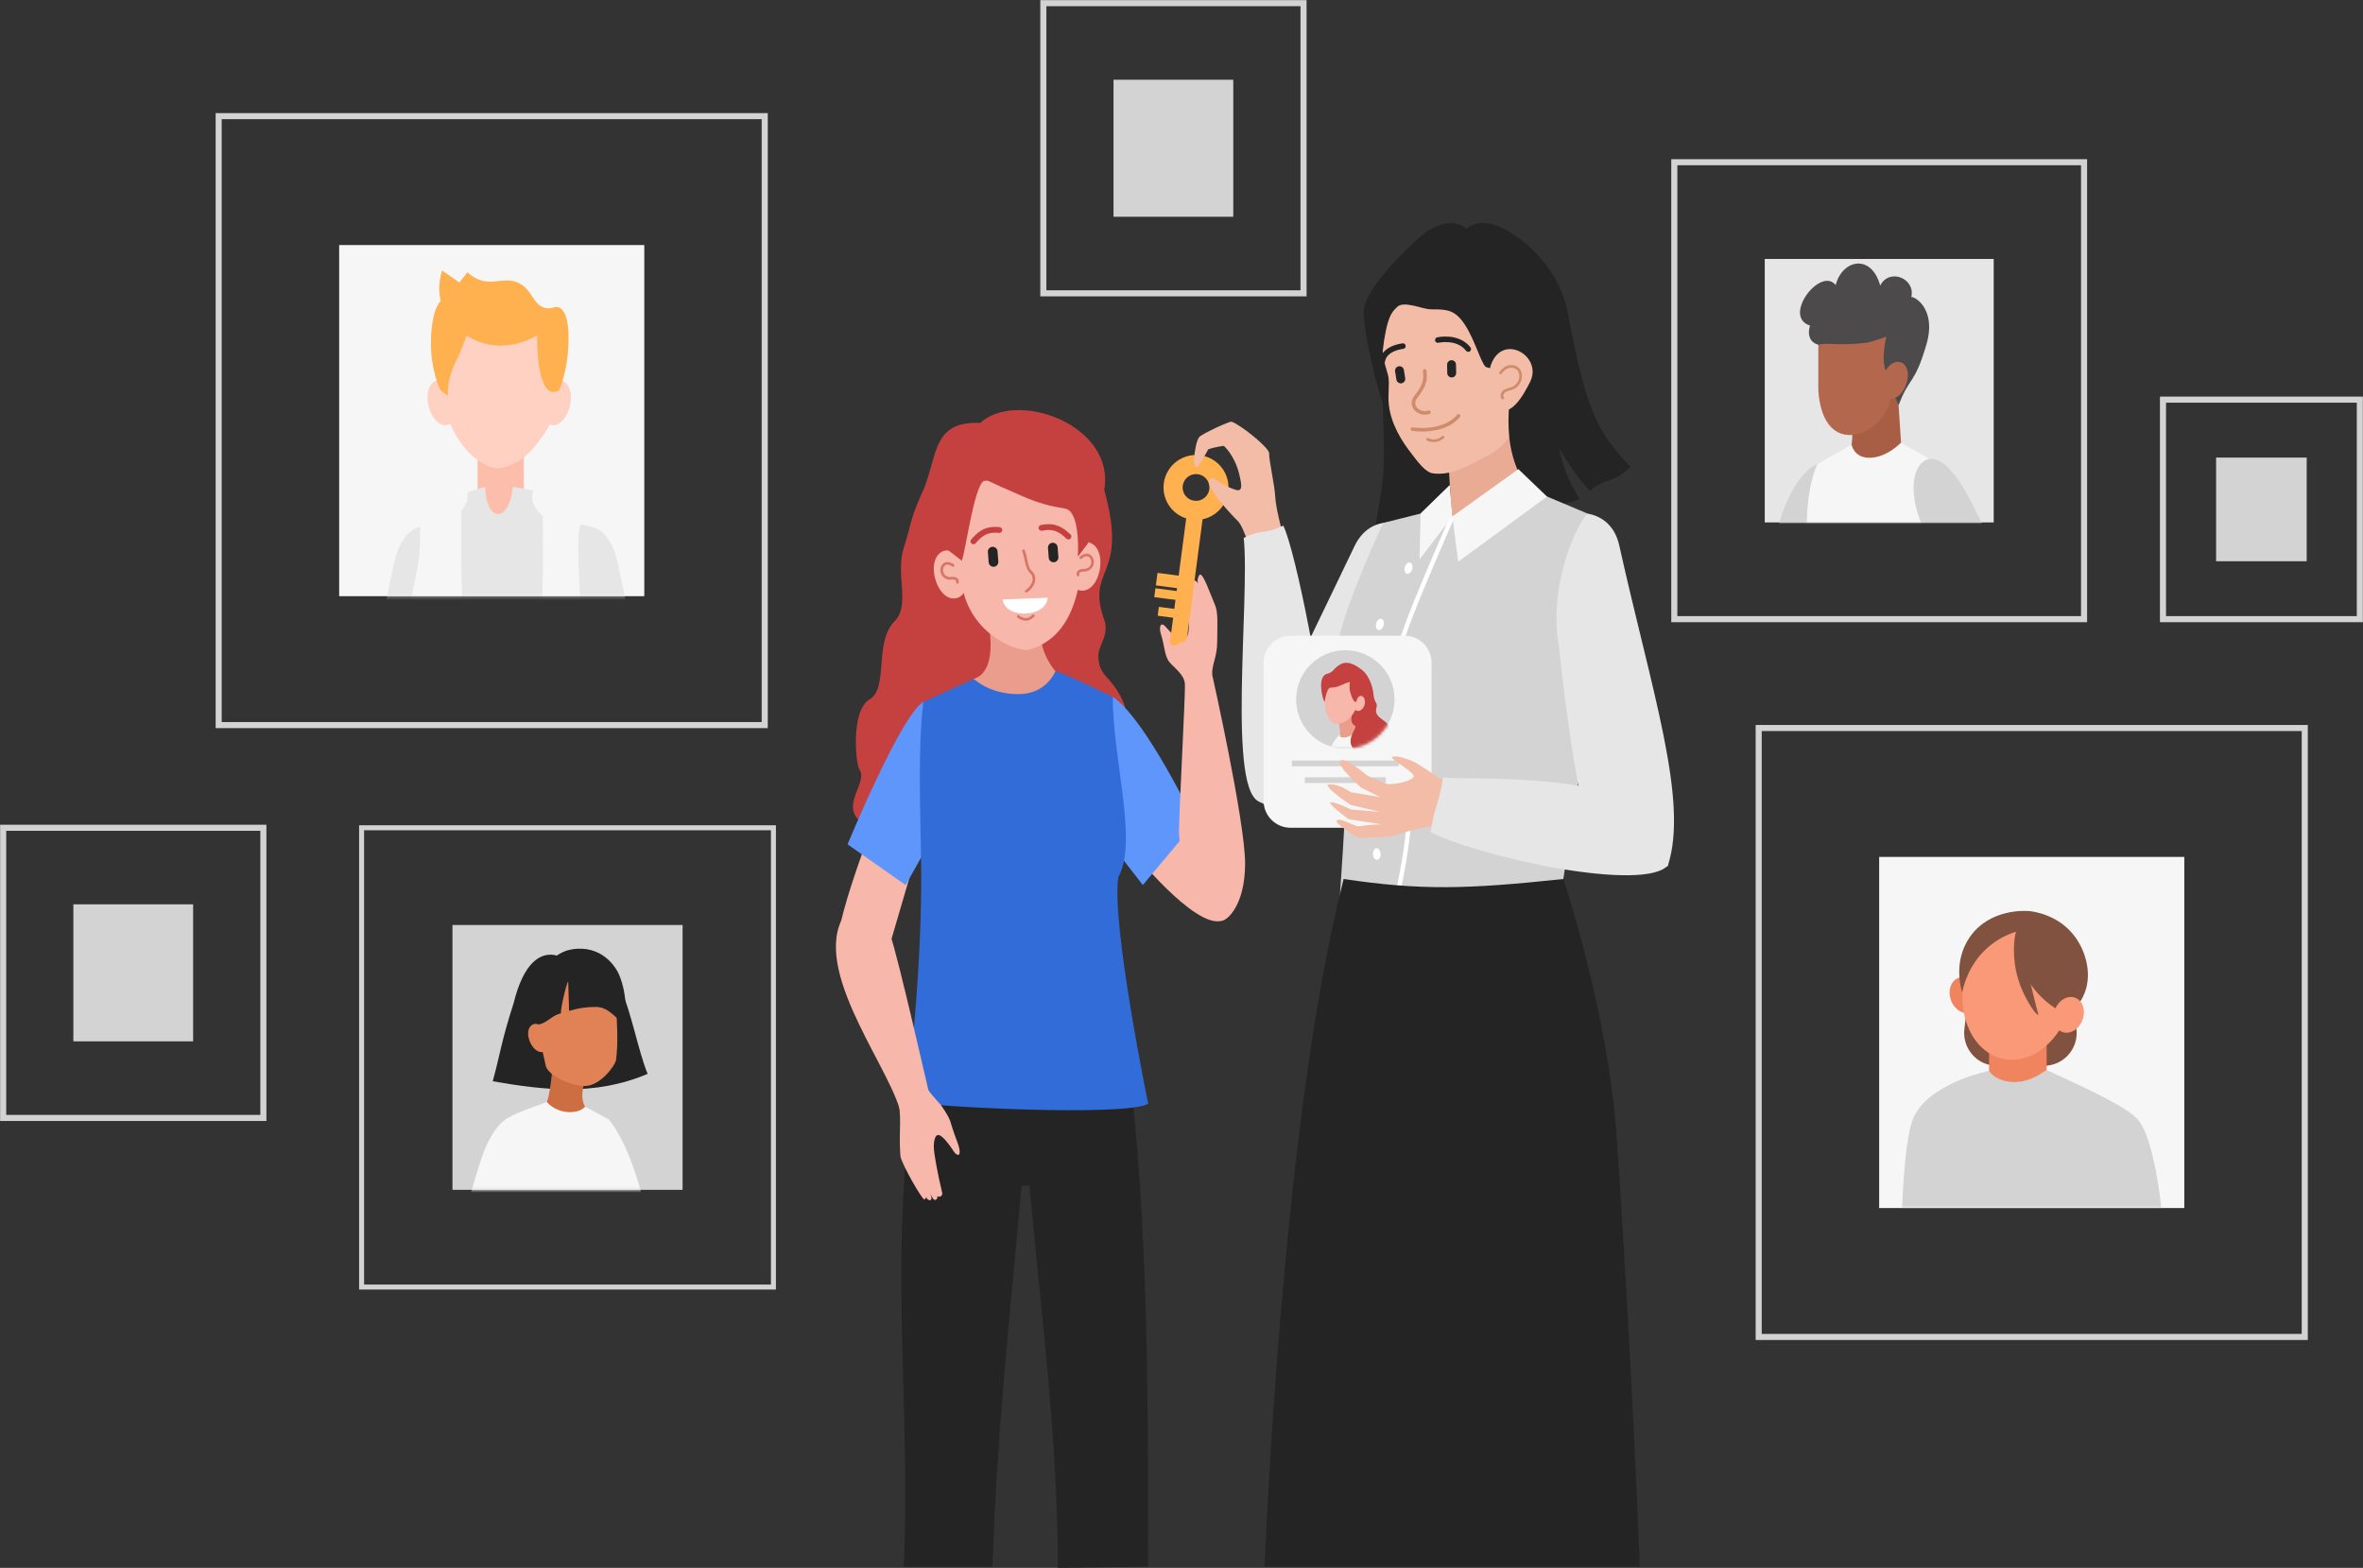 <svg width="746" height="495" viewBox="0 0 746 495" fill="none" xmlns="http://www.w3.org/2000/svg">
<rect x="0" y="0" width="746" height="495" fill="#333333" stroke="none"/>
<path d="M241.426 36.669H69.034V228.927H241.426V36.669Z" stroke="#D3D3D3" stroke-width="1.917" stroke-miterlimit="10"/>
<path d="M203.404 77.37H107.076V188.229H203.404V77.37Z" fill="#F6F6F6"/>
<mask id="mask0_164_17690" style="mask-type:luminance" maskUnits="userSpaceOnUse" x="107" y="77" width="97" height="112">
<path d="M203.405 77.37H107.077V188.229H203.405V77.37Z" fill="white"/>
</mask>
<g mask="url(#mask0_164_17690)">
<path d="M150.771 166.311H165.382V142.029H150.771V166.311Z" fill="#FCBEAB"/>
<path d="M141.206 134.188C143.54 133.626 144.677 130.038 143.745 126.174C142.813 122.311 140.166 119.635 137.833 120.197C135.499 120.759 134.362 124.347 135.293 128.211C136.225 132.074 138.872 134.75 141.206 134.188Z" fill="#FFD1C2"/>
<path d="M179.911 128.221C180.843 124.358 179.706 120.77 177.372 120.208C175.038 119.646 172.391 122.321 171.46 126.185C170.528 130.048 171.665 133.636 173.999 134.198C176.333 134.76 178.98 132.085 179.911 128.221Z" fill="#FFD1C2"/>
<path d="M175.855 124.093C175.283 132.68 172.582 136.159 169.023 140.726C163.406 147.941 156.905 147.829 156.905 147.829C156.905 147.829 151.472 147.589 146.167 140.726C142.409 135.876 141.048 132.053 140.005 124.093C137.992 108.715 138.306 95.675 156.445 94.746C171.703 93.964 177.336 101.917 175.855 124.093Z" fill="#FFD1C2"/>
<path d="M168.499 154.885L161.923 153.73C160.761 165.151 153.536 165.173 153.121 153.73L147.569 155.455C148.496 163.25 137.835 164.541 137.835 164.541C123.011 205.214 128.942 214.067 130.969 220.496C137.679 241.815 129.078 256.311 127.873 260.086C120.444 283.343 119.141 287.65 120.231 308.712C134.48 315.297 170.263 316.576 197.017 306.317C199.223 290.802 191.385 267.845 185.552 255.315C183.082 250.749 180.8 234.09 185.171 220.496C192.214 204.687 190.923 198.588 175.938 164.117C172.338 165.453 166.112 159.048 168.499 154.885Z" fill="#E6E6E6"/>
<path d="M171.37 162.881C171.291 170.187 171.698 179.527 170.965 193.063C169.512 219.912 167.5 230.15 166.795 248.285C166.167 264.984 166.865 281.706 168.88 298.295L199.455 292.737C195.402 270.279 191.349 247.82 187.296 225.361C190.042 218.501 190.651 212.939 190.771 209.387C191.087 199.475 187.874 194.143 185.212 178.825C184.21 173.059 183.718 168.374 183.474 165.626C179.563 164.877 175.192 164.378 171.37 162.881Z" fill="#F6F6F6"/>
<path d="M135.52 166.234C134.436 165.779 132.579 166.256 131.506 166.697C126.028 168.946 124.556 176.937 124.091 179.2C121.12 193.531 114.985 221.878 114.985 221.878C110.755 217.55 102.145 207.066 99.296 205.487L87.074 215.183C88.293 219.974 89.782 225.05 91.603 230.317C95.308 241.034 125.198 262.036 128.532 253.641C132.584 240.442 138.894 167.657 135.52 166.234Z" fill="#E6E6E6"/>
<path d="M183.475 165.616C183.475 165.616 186.83 166.256 187.909 166.696C193.384 168.946 194.859 176.936 195.321 179.2C198.293 193.532 204.427 221.878 204.427 221.878C208.657 217.55 217.27 207.065 220.116 205.487L232.338 215.183C231.116 219.974 229.628 225.05 227.806 230.317C224.099 241.033 194.209 262.048 190.88 253.64C186.823 240.442 180.097 167.039 183.475 165.616Z" fill="#E6E6E6"/>
<path d="M145.638 161.102C145.717 168.41 145.362 179.52 146.095 193.053C147.547 219.903 149.561 230.14 150.265 248.276C150.892 264.975 150.196 281.697 148.18 298.286L117.604 292.729C121.659 270.27 125.715 247.811 129.771 225.352C127.023 218.492 126.416 212.93 126.296 209.378C125.978 199.465 129.191 194.134 131.856 178.815C132.857 173.05 132.462 169.047 132.707 166.3C136.524 164.798 141.816 162.609 145.638 161.102Z" fill="#F6F6F6"/>
<path d="M169.577 105.872C168.511 106.53 160.526 111.264 151.393 107.956C149.426 107.237 141.976 104.19 139.464 96.264C137.923 91.394 139.021 87.133 139.582 85.382L145.024 89.202L147.574 85.959C148.175 86.529 148.834 87.034 149.541 87.466C154.99 90.79 158.906 87.04 163.68 89.317C168.319 91.533 168.26 96.832 172.714 97.306C174.658 97.512 175.135 96.554 176.422 97.067C180.574 98.743 179.398 110.289 179.201 112.231C178.812 116.001 177.916 119.701 176.536 123.231C175.561 123.765 174.804 123.825 174.219 123.693C169.364 122.615 169.554 106.844 169.577 105.872Z" fill="#FFB04F"/>
<path d="M147.316 105.982C147.316 105.982 147.017 106.94 145.317 111.091C144.119 114.028 141.05 118.567 141.431 124.984L138.999 123.132C137.757 120.247 136.9 117.211 136.451 114.102C135.28 105.938 136.691 95.15 140.285 94.422C142.677 93.933 147.316 105.982 147.316 105.982Z" fill="#FFB04F"/>
</g>
<path d="M244.173 261.343H114.156V406.343H244.173V261.343Z" stroke="#D3D3D3" stroke-width="1.577" stroke-miterlimit="10"/>
<path d="M215.494 292.037H142.845V375.647H215.494V292.037Z" fill="#D3D3D3"/>
<mask id="mask1_164_17690" style="mask-type:luminance" maskUnits="userSpaceOnUse" x="142" y="292" width="74" height="84">
<path d="M215.496 292.037H142.847V375.647H215.496V292.037Z" fill="white"/>
</mask>
<g mask="url(#mask1_164_17690)">
<path d="M175.951 301.718C170.679 300.228 165.285 303.874 162.126 316.809C158.212 328.92 157.973 332.618 155.555 341.368C171.266 344.109 187.686 346.19 204.456 339.035C198.549 324.749 196.253 291.268 175.951 301.718Z" fill="#242424"/>
<path d="M204.458 384.962L185.527 389.071L179.278 368.122C178.162 366.189 177.859 363.892 178.437 361.736C179.015 359.579 180.426 357.741 182.359 356.624C186.388 354.301 191.226 353.585 192.117 353.369C200.231 362.938 204.458 384.962 204.458 384.962Z" fill="#F6F6F6"/>
<path d="M187.257 355.497L169.045 354.405C169.045 354.405 171.795 350.152 172.654 347.904C174.105 344.109 174.585 334.106 174.585 334.106L186.689 336.981C186.689 336.981 181.896 344.797 184.719 349.365C185.888 351.283 187.257 355.497 187.257 355.497Z" fill="#CC6E42"/>
<path d="M206.832 487.103C206.832 487.103 173.17 486.095 159.23 491.675C159.23 491.675 149.367 458.89 154.936 432.238C156.451 424.98 161.758 408.571 161.758 408.571C161.758 408.571 151.291 363.648 161.099 352.635C161.943 351.676 171.382 348.424 172.641 347.904C172.641 347.904 174.86 350.795 179.26 351.092C183.334 351.368 184.706 349.37 184.706 349.37L192.111 353.37C195.119 372.566 194.987 375.722 195.143 379.399C195.545 388.923 192.31 410.842 192.31 410.842C192.31 410.842 194.247 419.72 200.386 445.146C206.847 471.893 206.832 487.103 206.832 487.103Z" fill="#F6F6F6"/>
<path d="M158.938 393.612L145.998 386.812C145.998 386.812 150.855 366.982 154.043 360.652C157.711 353.37 161.092 352.634 161.092 352.634C161.092 352.634 172.259 363.679 165.797 376.351L158.938 393.612Z" fill="#F6F6F6"/>
<path d="M193.744 309.315C195.086 323.246 195.12 329.829 194.492 334.607C194.252 336.392 189.489 342.874 184.652 342.874C180.394 342.874 172.717 339.577 172.218 336.193C171.816 333.462 168.686 324.676 170.67 312.18C172.704 299.362 193.102 302.625 193.744 309.315Z" fill="#E18256"/>
<path d="M195.501 307.844C198.32 314.759 197.497 321.736 197.21 323.246C195.128 322.455 192.444 317.976 188.344 317.911C185.402 317.864 182.472 318.283 179.662 319.152C179.566 316.036 179.471 312.922 179.377 309.81C178.694 310.797 176.906 318.797 177.086 319.919C174.255 320.555 172.928 322.812 170.098 323.449C169.767 322.252 166.484 313.733 170.599 307.424C171.399 306.198 174.735 300.684 180.479 299.735C189.781 298.197 194.38 305.089 195.501 307.844Z" fill="#242424"/>
<path d="M167.384 329.131C170.042 334.717 175.249 331.955 172.728 326.295C170.071 320.714 164.866 323.473 167.384 329.131Z" fill="#E18256"/>
</g>
<path d="M657.941 51.217H528.582V195.479H657.941V51.217Z" stroke="#D3D3D3" stroke-width="1.917" stroke-miterlimit="10"/>
<path d="M629.411 81.757H557.131V164.94H629.411V81.757Z" fill="#E6E6E6"/>
<mask id="mask2_164_17690" style="mask-type:luminance" maskUnits="userSpaceOnUse" x="557" y="81" width="73" height="84">
<path d="M629.414 81.757H557.135V164.94H629.414V81.757Z" fill="white"/>
</mask>
<g mask="url(#mask2_164_17690)">
<path d="M579.18 163.264C578.599 166.27 575.085 189.929 575.085 189.929L558.18 190.698C558.18 190.698 560.04 172.059 561.256 166.766C562.919 159.551 568.874 145.636 576.45 146.115C581.808 147.263 581.265 152.468 579.18 163.264Z" fill="#D3D3D3"/>
<path d="M583.163 147.955L600.964 151.859L599.381 127.929L599.674 120.504L598.666 117.15L581.745 126.533C581.745 126.533 584.618 134.399 584.767 137.329C584.917 140.05 583.163 147.955 583.163 147.955Z" fill="#A75E45"/>
<path d="M584.762 137.327C590.232 136.958 597.781 131.027 597.19 122.09L605.816 112.269C605.533 107.979 603.555 103.977 600.319 101.144C597.083 98.31 592.855 96.877 588.563 97.16C579.628 97.753 573.465 99.909 574.046 108.847V123.281C574.345 127.731 575.39 131.338 577.176 133.787C578.956 136.235 581.494 137.547 584.762 137.327Z" fill="#B3684D"/>
<path d="M597.776 124.14C597.776 124.14 596.971 120.049 595.532 117.434C593.591 113.913 595.532 106.302 595.532 106.302C595.532 106.302 590.525 108.087 589.31 108.218C580.011 109.268 576.663 108.075 574.061 108.851C570.484 107.852 570.895 104.41 571.428 102.803C562.519 99.928 574.781 83.985 579.526 90.004C581.648 81.815 590.851 80.059 593.575 90.16C596.401 84.552 604.782 87.815 603.401 93.799C604.025 93.425 611.612 97.188 608.125 108.934C604.313 121.774 602.916 118.621 599.402 127.925L597.776 124.14Z" fill="#4D4A4B"/>
<path d="M564.204 228.733C573.086 234.995 615.962 232.669 615.962 232.669L615.6 177.233L609.175 144.865L600.101 139.775C600.101 139.775 595.601 144.611 590.008 144.527C585.263 144.456 584.538 140.381 584.538 140.381L573.736 146.573C573.736 146.573 569.503 154.789 570.596 171.386C571.46 184.316 566.971 207.067 564.204 228.733Z" fill="#F6F6F6"/>
<path d="M601.696 121.599C598.779 128.95 591.902 125.865 594.637 118.432C597.559 111.081 604.436 114.166 601.696 121.599Z" fill="#B3684D"/>
<path d="M607.322 167C608.607 169.781 617.697 191.911 617.697 191.911L634.773 188.496C634.773 188.496 628.525 170.838 626.061 165.992C622.708 159.388 615.665 142.785 608.212 145.114C603.121 147.55 602.694 157.019 607.322 167Z" fill="#D3D3D3"/>
</g>
<path d="M411.527 1H329.384V92.61H411.527V1Z" stroke="#D3D3D3" stroke-width="1.917" stroke-miterlimit="10"/>
<path d="M388.51 26.015H352.377V67.598H388.51V26.015Z" fill="#D3D3D3" stroke="#D3D3D3" stroke-width="1.677" stroke-miterlimit="10"/>
<path d="M83.144 261.343H1V352.953H83.144V261.343Z" stroke="#D3D3D3" stroke-width="1.917" stroke-miterlimit="10"/>
<path d="M60.13 286.354H23.998V327.937H60.13V286.354Z" fill="#D3D3D3" stroke="#D3D3D3" stroke-width="1.677" stroke-miterlimit="10"/>
<path d="M745 126.174H682.855V195.479H745V126.174Z" stroke="#D3D3D3" stroke-width="1.917" stroke-miterlimit="10"/>
<path d="M727.59 145.099H700.256V176.557H727.59V145.099Z" fill="#D3D3D3" stroke="#D3D3D3" stroke-width="1.27" stroke-miterlimit="10"/>
<path d="M385.629 290.718C376.98 293.114 357.396 268.575 357.396 268.575L369.57 256.409L390.702 277.531C390.702 277.531 389.034 289.779 385.629 290.718Z" fill="#F7B7AA"/>
<path d="M295.409 311.851C277.232 378.083 288.035 432.643 285.32 494.616H313.341C314.561 454.376 318.913 414.369 322.507 374.302H325.016C328.563 413.927 333.96 454.248 333.96 495L362.477 494.616C362.477 435.734 362.477 375.36 354.329 321.274C351.219 300.523 316.171 314.991 295.409 311.851Z" fill="#242424"/>
<path d="M348.605 154.656C356.558 183.249 342.24 178.636 348.859 196.399C349.841 201.794 346.491 203.54 346.774 207.751C347.183 213.866 350.803 213.308 354.397 221.165C356.964 226.77 353.848 228.111 355.971 238.598C357.493 246.103 355.765 245.72 355.882 249.983C356.087 257.437 350.956 266.272 343.11 269.812C333.984 273.937 329.613 267.1 311.151 267.611C282.975 270.725 287.801 272.866 271.611 259.359C265.356 254.144 274.008 246.951 271.39 243.109C270.063 241.164 268.586 224.274 274.505 220.832C280.624 217.272 275.824 202.745 282.414 196.16C287.511 191.065 282.587 181.256 285.321 172.925C287.621 165.931 287.06 164.803 290.593 156.713C296.382 145.002 293.37 132.863 309.46 133.514C320.924 122.977 352.188 134.096 348.605 154.656Z" fill="#C54140"/>
<path d="M328.981 197.074C326.537 207.059 336.237 217.478 344.205 219.739C341.809 221.656 334.49 263.186 323.872 263.912C304.763 265.222 308.25 215.121 307.306 214.397C314.828 212.027 313.098 199.276 310.586 189.757C316.385 189.817 323.182 197.015 328.981 197.074Z" fill="#EA9C8D"/>
<path d="M301.657 154.345C305.793 144.792 313.16 144.387 320.788 143.999C336.757 143.185 342.212 149.544 341.778 172.504C341.387 193.375 334.471 202.659 324.363 205.241C320.385 205.445 306.299 200.125 303.661 184.71C301.806 173.879 299.211 157.221 301.657 154.345Z" fill="#F7B7AA"/>
<path d="M332.373 172.879L332.608 175.99" stroke="#242424" stroke-width="3.053" stroke-linecap="round" stroke-linejoin="round"/>
<path d="M313.399 174.161L313.646 177.418" stroke="#242424" stroke-width="3.053" stroke-linecap="round" stroke-linejoin="round"/>
<path d="M323.131 173.878C323.958 176.134 324.075 179.346 325.379 180.522C327.411 182.357 326.218 185.208 324.015 186.674" stroke="#D77568" stroke-width="0.842" stroke-linecap="round" stroke-linejoin="round"/>
<path d="M337.3 169.39C335.066 167.28 332.941 165.797 328.81 166.662" stroke="#C54140" stroke-width="1.833" stroke-linecap="round" stroke-linejoin="round"/>
<path d="M307.316 170.917C309.325 168.591 311.287 166.89 315.486 167.34" stroke="#C54140" stroke-width="1.833" stroke-linecap="round" stroke-linejoin="round"/>
<path d="M330.751 188.712C330.37 194.94 317.469 195.659 316.508 189.251L330.751 188.712Z" fill="white"/>
<path d="M326.225 194.395C324.787 195.888 323.079 195.934 321.433 194.589" stroke="#D77568" stroke-width="0.842" stroke-linecap="round" stroke-linejoin="round"/>
<path d="M295.354 183.115C298.498 192.9 307.681 189.499 304.782 179.625C301.637 169.84 292.455 173.242 295.354 183.115Z" fill="#F7B7AA"/>
<path d="M300.875 178.529C297.17 175.773 295.637 182.085 299.73 182.602C300.626 182.508 302.497 182.329 302.258 183.862" stroke="#D77568" stroke-width="0.842" stroke-linecap="round" stroke-linejoin="round"/>
<path d="M347.16 180.07C345.027 190.131 335.545 187.673 337.428 177.555C339.556 167.502 349.041 169.952 347.16 180.07Z" fill="#F7B7AA"/>
<path d="M341.194 176.07C344.599 172.957 346.765 179.074 342.747 180.013C341.846 180.013 339.967 180.013 340.351 181.522" stroke="#D77568" stroke-width="0.842" stroke-linecap="round" stroke-linejoin="round"/>
<path d="M311.222 151.853C311.814 151.432 310.939 151.571 322.833 156.675C333.214 161.13 336.073 159.765 337.69 161.291C341.022 164.434 340.281 175.737 340.281 175.737L343.372 171.687C344.973 167.315 345.637 155.815 343.787 151.904C341.201 146.433 336.638 141.771 331.637 140.138C321.63 135.562 309.667 138.157 303.379 144.449C296.64 151.188 296.031 162.175 299.386 173.756L303.643 177.026C304.927 173.725 307.963 150.404 311.222 151.853Z" fill="#C54140"/>
<path d="M337.908 224.212C338.701 222.363 349.305 219.718 351.297 220.016C361.688 226.849 377.3 259.713 377.3 259.713L360.792 279.418L346.743 261.343C346.743 261.343 335.828 229.07 337.908 224.212Z" fill="#5F96FB"/>
<path d="M282.759 241.973C282.759 241.973 269.51 273.915 265.561 290.723C264.583 294.886 273.862 306.274 278.918 305.095L293.064 256.757L291.413 237.944C292.177 236.339 282.759 241.973 282.759 241.973Z" fill="#F7B7AA"/>
<path d="M285.912 279.418L267.58 266.574C267.58 266.574 284.541 225.506 291.486 221.623C293.242 220.641 301.659 220.186 302.569 221.975C304.966 226.684 297.566 258.756 297.566 258.756L285.912 279.418Z" fill="#5F96FB"/>
<path d="M333.214 211.888C337.933 213.414 351.295 220.016 351.295 220.016C351.295 240.038 359.306 265.549 353.083 276.867C350.686 291.074 362.484 348.488 362.484 348.488C355.194 352.641 292.15 349.412 286.01 347.687C286.01 347.687 290.836 312.426 290.836 276.862C290.836 261.984 289.497 238.615 291.491 221.618L307.307 214.394C307.496 214.109 311.86 219.153 321.568 219.153C330.468 219.151 333.214 211.888 333.214 211.888Z" fill="#316CD9"/>
<path d="M284.56 352.52C282.643 339.367 257.242 308.659 265.562 290.72C270.093 285.862 279.667 291.97 281.138 295.532C283.154 300.454 294.258 349.315 294.258 349.315C294.258 349.315 286.113 353.102 284.56 352.52Z" fill="#F7B7AA"/>
<path d="M292.283 377.885C292.381 378.349 292.029 378.738 291.727 378.636C290.926 378.37 284.873 367.97 284.267 365.051C283.594 356.166 285.015 353.074 283.136 345.562C283.462 344.197 289.513 338.396 290.922 340.278C290.895 342.338 297.004 348.815 297.004 348.815C301.056 354.708 299.273 353.067 302.405 361C303.915 365.614 302.046 365.053 301.032 363.429C300.471 362.533 297.586 358.198 296.105 358.339C295.362 358.339 294.358 360.217 295.022 364.378C295.393 366.691 295.769 369.386 297.445 376.579C297.708 377.714 296.337 378.109 295.985 377.629C295.957 377.597 295.933 377.555 295.909 377.523C295.944 377.97 295.949 378.322 295.8 378.476C294.71 379.676 294.284 377.624 293.605 376.888C294.274 377.965 294.107 378.732 293.78 378.86C293.512 378.977 293.057 379.1 292.283 377.885Z" fill="#F7B7AA"/>
<path d="M367.77 197.645C369.124 198.998 372.067 203.013 373.89 202.081C375.714 201.149 375.348 195.762 375.348 195.762L375.388 188.068C375.388 188.068 375.062 186.368 375.388 185.368C375.714 184.37 376.603 185.908 376.603 185.908C376.451 185.558 376.373 185.182 376.373 184.801C376.373 184.42 376.451 184.044 376.603 183.695C377.116 182.48 378.331 184.262 378.331 184.262C378.331 184.262 377.629 183.29 378.601 181.615C379.574 179.941 382.275 188.095 383.481 190.741C384.686 193.388 384.274 197.329 384.274 202.512C384.274 207.696 382.49 209.698 382.706 213.097C382.706 213.097 393.08 259.328 393.08 272.603C393.08 285.878 387.353 290.719 385.625 290.719C383.897 290.719 374.046 288.992 372.227 263.531C371.988 260.036 374.307 218.889 374.063 215.864C373.818 212.838 370.538 210.759 369.081 208.896C367.624 207.032 367.574 203.439 366.622 200.635C365.702 197.913 366.416 196.294 367.77 197.645Z" fill="#F7B7AA"/>
<path d="M369.386 202.446L374.797 161.27L379.921 161.943L374.735 201.387C374.709 201.592 374.631 201.787 374.51 201.954C374.388 202.122 374.227 202.256 374.04 202.345L371.164 203.727C370.962 203.827 370.737 203.869 370.512 203.851C370.288 203.831 370.073 203.752 369.89 203.62C369.708 203.489 369.564 203.31 369.475 203.103C369.387 202.896 369.356 202.669 369.386 202.446Z" fill="#FFB04F"/>
<path d="M378.917 143.737C376.906 143.474 374.862 143.812 373.044 144.709C371.226 145.607 369.714 147.023 368.701 148.779C367.688 150.535 367.218 152.552 367.351 154.575C367.485 156.597 368.216 158.535 369.45 160.143C370.686 161.751 372.37 162.956 374.291 163.607C376.211 164.258 378.282 164.325 380.24 163.8C382.199 163.275 383.958 162.181 385.295 160.656C386.631 159.131 387.486 157.245 387.75 155.235C387.925 153.901 387.835 152.544 387.487 151.244C387.138 149.944 386.536 148.725 385.716 147.657C384.896 146.59 383.873 145.694 382.706 145.022C381.54 144.349 380.252 143.913 378.917 143.737ZM378.136 149.711C378.965 149.821 379.742 150.173 380.371 150.724C381 151.274 381.451 152 381.667 152.807C381.884 153.614 381.856 154.467 381.587 155.259C381.318 156.05 380.822 156.744 380.158 157.253C379.495 157.762 378.696 158.062 377.862 158.117C377.027 158.172 376.196 157.978 375.472 157.561C374.748 157.143 374.163 156.52 373.794 155.77C373.424 155.021 373.284 154.179 373.393 153.35C373.466 152.8 373.646 152.269 373.923 151.789C374.201 151.308 374.57 150.887 375.01 150.549C375.451 150.211 375.953 149.963 376.49 149.82C377.026 149.676 377.585 149.639 378.136 149.711Z" fill="#FFB04F"/>
<path d="M365.429 180.873L364.911 184.818L372.595 185.827L373.113 181.882L365.429 180.873Z" fill="#FFB04F"/>
<path d="M364.775 185.723L364.406 188.528L371.884 189.509L372.252 186.704L364.775 185.723Z" fill="#FFB04F"/>
<path d="M365.852 191.595L365.484 194.395L371.09 195.131L371.458 192.331L365.852 191.595Z" fill="#FFB04F"/>
<path d="M396.107 177.71C396.107 177.71 392.863 166.493 390.795 164.503C388.727 162.512 380.771 153.997 381.703 151.8C382.636 149.603 384.028 152.157 387.694 153.716C391.36 155.276 392.767 155.91 391.236 149.726C389.704 143.541 386.335 140.76 386.335 140.76C386.335 140.76 383.196 141.169 381.411 141.883C381.411 141.883 378.718 147.167 377.817 147.526C377.817 147.526 376.841 147.663 376.966 145.074C377.09 142.484 377.759 138.963 378.609 137.976C379.46 136.99 388.09 132.97 388.746 133.14C391.303 133.809 400.828 141.399 400.68 143.179C400.531 144.959 402.436 153.146 402.623 157.158C402.81 161.171 405.885 171.962 405.885 171.962L396.107 177.71Z" fill="#F2BCA7"/>
<path d="M435.144 113.517C434.385 103.217 438.197 84.844 444.598 86.851C466.305 75.114 490.447 153.523 477.124 165.05C467.987 176.069 456.949 174.545 448.945 174.248C450.438 170.571 444.548 169.282 443.629 171.317C442.431 173.98 436.97 167.378 434.224 166.37C437.313 148.134 437.193 148.929 436.536 127.285C436.246 117.701 435.144 113.517 435.144 113.517Z" fill="#242424"/>
<path d="M439.586 164.906C435.668 164.719 430.604 166.142 427.604 172.457C407.362 214.902 399.233 228.872 396.077 251.132C395.533 254.978 415.195 257.762 417.342 256.545C448.683 238.798 438.812 208.322 438.812 208.322C438.767 202.844 440.003 168.947 439.586 164.906Z" fill="#E6E6E6"/>
<path d="M405.123 165.948C399.372 168.751 398.409 167.009 392.649 169.811C394.674 189.248 387.139 251.621 398.189 253.254C404.623 254.83 419.154 240.145 419.154 240.145C418.231 220.069 408.964 173.541 405.123 165.948Z" fill="#E6E6E6"/>
<path d="M457.084 137.627C457.084 153.537 460.238 182.451 462.33 197.552C475.402 193.705 473.453 170.039 486.533 166.19C484.498 158.75 481.582 156.994 480.69 151.894C478.994 142.164 474.59 134.126 477.726 121.332C478.081 120.048 457.084 135.831 457.084 137.627Z" fill="#EAAB95"/>
<path d="M439.98 92.586C437.583 95.319 433.84 104.611 437.957 117.574C438.736 120.027 438.388 121.407 438.341 125.424C438.269 131.652 441.257 137.4 444.73 142.065C447.883 146.304 450.126 149.116 452.336 149.438C458.84 150.395 465.135 146.1 470.81 143.209C476.705 139.978 484.79 127.977 482.209 113.313C481.989 111.826 488.628 93.451 472.288 83.431C460.282 76.077 444.737 83.335 439.98 92.586Z" fill="#F2BCA7"/>
<path d="M462.868 72.243C461.806 70.959 456.074 67.691 447.672 75.356C433.337 88.433 430.403 95.588 430.502 98.687C430.754 106.592 434.722 122.09 436.536 127.28C437.585 127.398 436.936 113.519 436.479 111.217C437.705 99.854 439.666 98.27 440.804 97.211C442.791 94.548 448.904 97.669 451.827 97.669C451.822 97.666 457.478 91.906 462.868 72.243Z" fill="#242424"/>
<path d="M460.858 100.413C465.016 104.916 467.283 114.306 469.04 115.846C469.04 115.846 472.689 117.183 476.528 116.622C478.064 127.128 471.206 141.757 485.91 159.405C487.188 160.939 496.833 158.462 498.624 157.583C496.577 153.846 493.351 148.612 492.322 141.558C496.828 149.779 501.909 154.934 501.909 154.934C508.546 149.925 508.018 153.374 514.726 147.472C505.139 136.791 501.141 132.242 494.919 98.64C491.933 82.512 476.466 70.747 468.671 70.404C466.58 70.297 464.521 70.949 462.874 72.241C461.436 74.157 450.173 95.596 451.828 97.665C456.192 97.641 458.452 97.807 460.858 100.413Z" fill="#242424"/>
<path d="M453.923 107.36C453.923 107.36 460.218 105.923 463.528 110.21" stroke="#242424" stroke-width="1.747" stroke-linecap="round" stroke-linejoin="round"/>
<path d="M436.435 113.856C436.435 113.856 436.655 110.179 442.893 109.266" stroke="#242424" stroke-width="1.747" stroke-linecap="round" stroke-linejoin="round"/>
<path d="M458.258 115.125L458.304 117.762" stroke="#242424" stroke-width="2.808" stroke-linecap="round" stroke-linejoin="round"/>
<path d="M441.821 117.023L442.231 119.627" stroke="#242424" stroke-width="2.808" stroke-linecap="round" stroke-linejoin="round"/>
<path d="M460.474 131.306C455.569 137.077 445.883 135.484 445.883 135.484" stroke="#CF8C6B" stroke-width="1.122" stroke-linecap="round" stroke-linejoin="round"/>
<path d="M455.582 137.997C453.097 140.091 450.717 138.715 450.717 138.715" stroke="#CF8C6B" stroke-width="0.842" stroke-linecap="round" stroke-linejoin="round"/>
<path d="M470.654 115.258C474.337 104.872 487.217 112.46 483.017 120.641C481.296 123.994 476.566 133.63 470.971 128.092C469.489 119.821 470.403 115.835 470.654 115.258Z" fill="#F2BCA7"/>
<path d="M473.724 117.732C474.359 116.773 475.318 115.983 476.444 115.744C477.57 115.504 478.857 115.89 479.524 116.829C479.823 117.273 480.004 117.787 480.051 118.321C480.126 119.2 479.925 120.08 479.476 120.838C479.026 121.597 478.351 122.197 477.544 122.553C476.732 122.891 475.814 122.97 475.064 123.43C474.314 123.89 473.825 124.992 474.41 125.648" stroke="#CF8C6B" stroke-width="0.842" stroke-linecap="round" stroke-linejoin="round"/>
<path d="M449.77 117.084C450.291 120.637 449.193 122.339 446.914 125.398C444.808 128.223 448.012 131.167 451.103 130.165" stroke="#CF8C6B" stroke-width="1.122" stroke-linecap="round" stroke-linejoin="round"/>
<path d="M457.694 153.176L448.483 162.142L436.687 165.093C436.687 165.093 424.693 190.438 421.911 204.664C419.129 218.89 425.371 226.32 425.371 232.946C425.371 251.975 422.575 288.879 422.575 288.879C422.575 288.879 434.209 293.994 452.393 295.733C470.577 297.472 493.014 280.915 493.014 280.915L503.181 215.079C505.666 194.285 497.642 178.26 501.193 162.142L487.649 156.445C487.649 156.445 463.29 163.043 458.545 163.043C456.1 163.043 457.694 153.176 457.694 153.176Z" fill="#D3D3D3"/>
<mask id="mask3_164_17690" style="mask-type:luminance" maskUnits="userSpaceOnUse" x="421" y="153" width="83" height="143">
<path d="M448.509 162.258L448.541 162.25L448.564 162.228L457.52 153.51C457.517 153.534 457.513 153.558 457.51 153.583C457.471 153.854 457.418 154.24 457.362 154.704C457.251 155.63 457.128 156.867 457.081 158.105C457.034 159.341 457.064 160.586 457.261 161.526C457.36 161.995 457.502 162.399 457.707 162.688C457.913 162.981 458.189 163.162 458.543 163.162C459.744 163.162 462.169 162.747 465.116 162.129C468.07 161.51 471.561 160.685 474.903 159.861C478.245 159.036 481.439 158.211 483.797 157.593C484.976 157.283 485.946 157.026 486.622 156.845C486.96 156.755 487.224 156.684 487.403 156.636L487.608 156.581L487.638 156.572L501.049 162.214C499.3 170.265 500.42 178.292 501.667 186.874L501.731 187.307C502.963 195.803 504.28 204.858 503.059 215.063V215.065L492.902 280.848L492.876 280.866C492.833 280.897 492.769 280.943 492.684 281.004C492.518 281.124 492.268 281.3 491.943 281.525C491.297 281.974 490.348 282.613 489.159 283.374C486.773 284.898 483.404 286.911 479.467 288.869C471.589 292.789 461.459 296.48 452.402 295.614C443.319 294.745 435.872 293.033 430.696 291.539C428.109 290.792 426.088 290.1 424.716 289.594C424.03 289.341 423.506 289.135 423.153 288.992C422.977 288.921 422.844 288.865 422.755 288.827C422.733 288.818 422.715 288.81 422.699 288.803L422.7 288.782L422.724 288.47C422.744 288.194 422.774 287.789 422.812 287.265C422.889 286.219 422.998 284.703 423.129 282.825C423.391 279.067 423.741 273.859 424.091 268.056C424.79 256.451 425.489 242.464 425.489 232.946C425.489 231.272 425.095 229.552 424.552 227.699C424.336 226.96 424.097 226.203 423.85 225.418C423.473 224.226 423.077 222.971 422.711 221.624C421.502 217.172 420.64 211.777 422.026 204.687C423.415 197.587 427.105 187.704 430.451 179.589C432.124 175.534 433.709 171.922 434.877 169.324C435.461 168.026 435.94 166.981 436.273 166.26C436.44 165.9 436.57 165.621 436.658 165.432C436.702 165.338 436.736 165.266 436.759 165.217L436.769 165.195L448.509 162.258Z" fill="white" stroke="white" stroke-width="0.24"/>
</mask>
<g mask="url(#mask3_164_17690)">
<path d="M458.532 163.042C442.623 199.823 434.415 218.236 441.137 229.583C450.051 244.628 441.887 279.226 440.982 283.353" stroke="white" stroke-width="1.399" stroke-linecap="round" stroke-linejoin="round"/>
</g>
<path d="M460.337 177.344L488.386 156.78L479.354 148.114L458.537 163.041L460.337 177.344Z" fill="#F6F6F6"/>
<path d="M448.145 176.604L448.483 162.129L457.69 153.178L458.535 163.042L448.145 176.604Z" fill="#F6F6F6"/>
<path d="M493.547 277.519C462.823 280.789 448.491 281.114 424.184 277.519C404.456 354.464 399.267 494.616 399.267 494.616H517.694C517.694 494.616 515.012 425.39 510.368 358.889C507.58 318.994 493.547 277.519 493.547 277.519Z" fill="#242424"/>
<path d="M445.817 179.713C446.088 178.736 445.786 177.8 445.142 177.621C444.498 177.443 443.756 178.089 443.485 179.066C443.214 180.042 443.516 180.979 444.16 181.157C444.804 181.336 445.546 180.689 445.817 179.713Z" fill="white"/>
<path d="M436.794 197.457C437.065 196.48 436.762 195.544 436.118 195.365C435.474 195.187 434.733 195.834 434.462 196.81C434.191 197.786 434.493 198.722 435.137 198.902C435.781 199.08 436.522 198.433 436.794 197.457Z" fill="white"/>
<path d="M435.189 242.735C435.828 242.538 436.103 241.593 435.803 240.624C435.503 239.657 434.743 239.031 434.105 239.229C433.466 239.426 433.191 240.371 433.491 241.339C433.79 242.307 434.551 242.932 435.189 242.735Z" fill="white"/>
<path d="M435.78 257.732C436.419 257.535 436.694 256.59 436.394 255.622C436.095 254.654 435.335 254.029 434.696 254.226C434.057 254.424 433.783 255.368 434.082 256.336C434.382 257.304 435.142 257.93 435.78 257.732Z" fill="white"/>
<path d="M431.502 217.399C432.169 217.364 432.667 216.516 432.615 215.504C432.562 214.492 431.979 213.699 431.311 213.734C430.644 213.768 430.145 214.617 430.198 215.629C430.25 216.641 430.834 217.433 431.502 217.399Z" fill="white"/>
<path d="M434.745 271.481C435.412 271.447 435.911 270.598 435.858 269.586C435.806 268.574 435.222 267.782 434.554 267.817C433.887 267.851 433.389 268.7 433.441 269.712C433.494 270.724 434.077 271.516 434.745 271.481Z" fill="white"/>
<path d="M501.199 162.142C505.059 162.836 509.671 165.354 511.196 172.183C521.411 218.08 533.14 252.667 526.593 273.158C525.409 276.86 501.631 262.564 501.002 260.176C495.729 240.177 492.237 204.628 492.237 204.628C488.392 184.023 498.661 164.058 501.199 162.142Z" fill="#E6E6E6"/>
<path d="M407.439 261.343H443.428C448.133 261.343 451.947 257.531 451.947 252.828V209.227C451.947 204.525 448.133 200.712 443.428 200.712H407.439C402.734 200.712 398.92 204.525 398.92 209.227V252.828C398.92 257.531 402.734 261.343 407.439 261.343Z" fill="#F6F6F6"/>
<path d="M424.729 236.365C433.312 236.365 440.271 229.409 440.271 220.829C440.271 212.249 433.312 205.293 424.729 205.293C416.145 205.293 409.186 212.249 409.186 220.829C409.186 229.409 416.145 236.365 424.729 236.365Z" fill="#D3D3D3"/>
<mask id="mask4_164_17690" style="mask-type:luminance" maskUnits="userSpaceOnUse" x="409" y="205" width="32" height="32">
<path d="M424.729 236.365C433.312 236.365 440.271 229.41 440.271 220.829C440.271 212.249 433.312 205.293 424.729 205.293C416.145 205.293 409.186 212.249 409.186 220.829C409.186 229.41 416.145 236.365 424.729 236.365Z" fill="white"/>
</mask>
<g mask="url(#mask4_164_17690)">
<path d="M424.094 231.568C423.135 231.168 421.381 233.667 420.789 234.625C418.232 238.759 417.164 246.146 416.404 250.731C418.597 251.081 420.499 251.124 422.692 251.474C426.179 237.423 425.338 232.086 424.094 231.568Z" fill="#F6F6F6"/>
<path d="M422.516 227.11C422.868 230.643 423.632 230.998 422.377 233.577C425.039 232.5 429.484 237.125 432.147 236.048L427.227 223.223C425.171 221.546 420.925 224.344 422.516 227.11Z" fill="#EA9C8D"/>
<path d="M423.023 231.716C423.023 231.716 419.271 239.214 418.95 242.698C418.628 246.184 421.241 248.687 421.241 248.687C421.241 248.687 422.288 257.269 419.117 264.884C420.268 266.801 422.637 267.553 428.058 267.907C433.569 268.269 437.339 266.07 437.339 266.07C437.339 266.07 435.511 257.032 437.253 245.434C438.116 239.685 434.245 233.558 429.836 231.079L428.159 230.135C428.159 230.135 427.02 233.038 423.92 232.828C422.695 232.854 423.023 231.716 423.023 231.716Z" fill="#F6F6F6"/>
<path d="M443.359 249.302L435.71 250.979C435.71 250.979 434.706 242.392 433.946 238.943C433.73 237.963 431.157 234.499 433.946 232.765C437.836 230.351 439.515 237.285 439.515 237.285L443.359 249.302Z" fill="#F6F6F6"/>
<path d="M423.939 217.735C423.304 215.423 419.226 213.979 419.226 213.979C421.727 210.771 423.886 206.486 430.206 211.689C432.158 213.296 433.376 216.81 433.56 218.858C433.869 222.274 435.025 221.713 434.555 223.354C433.5 227.05 438.449 227.098 438.701 230.076C438.969 233.237 436.704 233.69 437.994 236.006C438.935 237.697 439.798 239.839 438.696 242.083C435.712 248.179 430.182 243.971 429.656 241.563C429.359 240.198 430.795 238.974 430.304 238.428C429.858 237.932 428.53 237.673 427.857 237.065C423.96 233.549 429.146 229.474 427.617 229.06C425.408 227.603 427.529 224.224 427.617 222.427C430.857 222.666 429.372 219.313 425.156 219.605C424.15 219.263 424.049 218.139 423.939 217.735Z" fill="#C54140"/>
<path d="M428.702 220.568C428.554 223.754 427.219 225.496 425.875 226.88C424.758 227.956 423.269 228.556 421.72 228.557C420.686 228.557 419.73 226.849 419.464 226.454C418.523 225.055 418.218 223.778 418.24 221.055C418.273 216.796 419.498 213.349 423.004 213.39C427.183 213.423 428.978 214.472 428.702 220.568Z" fill="#F7B7AA"/>
<path d="M430.779 222.545C431.158 221.237 430.717 219.961 429.794 219.693C428.871 219.426 427.816 220.27 427.437 221.577C427.058 222.885 427.499 224.161 428.422 224.428C429.345 224.696 430.401 223.852 430.779 222.545Z" fill="#F7B7AA"/>
<path d="M426.165 215.419C426.165 215.419 426.561 214.94 423.254 216.377C420.467 217.718 419.784 216.343 419.103 218.03C418.255 220.135 418.231 221.599 418.231 221.599C417.67 221.484 415.569 213.524 418.984 212.736C420.465 212.398 421.112 211.39 421.744 210.837C423.489 209.313 425.938 210.48 428.142 212.046C430.347 213.613 431.454 218.226 429.786 219.683C428.588 219.422 428.089 221.736 428.089 221.736C427.505 221.563 426.82 220.6 426.319 218.727C426.015 217.651 425.962 216.519 426.165 215.419Z" fill="#C54140"/>
</g>
<path d="M407.871 241.918H441.574V240.124H407.871V241.918Z" fill="#D3D3D3"/>
<path d="M411.933 247.201H437.521V245.407H411.933V247.201Z" fill="#D3D3D3"/>
<path d="M468.864 249.312L454.364 245.75C454.364 245.75 448.008 241.125 445.667 240.188C443.326 239.251 440.179 238.344 439.477 239.046C438.775 239.748 447.488 244.138 446.186 245.439C444.886 246.739 441.039 247.571 438.437 247.571C437.404 247.571 431.629 244.878 431.629 244.878C431.629 244.878 424.061 238.303 423.09 240.399C422.278 242.155 429.855 248.783 429.855 248.783L435.784 251.657L426.424 250.105C426.424 250.105 423.095 247.609 419.817 247.609C416.538 247.609 426.476 254.158 426.476 254.158L435.89 256.337L426.5 255.571C426.5 255.571 421.971 253.279 420.205 253.279C418.439 253.279 425.772 258.635 425.772 258.635L436.098 260.237C436.098 260.237 430.826 260.477 429.177 260.865C427.842 261.183 423.716 258.213 422.156 258.949C420.596 259.684 428.813 264.563 428.813 264.563C428.813 264.563 437.346 264.297 438.957 264.039C440.567 263.78 451.44 259.727 458.047 260.712C464.653 261.696 466.784 262.063 466.784 262.063L468.864 249.312Z" fill="#F2BCA7"/>
<path d="M455.503 245.499C454.868 251.873 452.293 256.41 451.663 262.782C469.283 271.247 519.412 281.705 526.593 273.154C526.993 271.108 525.116 261.136 519.284 255.977C505.837 244.084 463.984 246.21 455.503 245.499Z" fill="#E6E6E6"/>
<path d="M727.615 229.845H555.219V422.102H727.615V229.845Z" stroke="#D3D3D3" stroke-width="1.917" stroke-miterlimit="10"/>
<path d="M689.584 270.545H593.253V381.403H689.584V270.545Z" fill="#F6F6F6"/>
<mask id="mask5_164_17690" style="mask-type:luminance" maskUnits="userSpaceOnUse" x="593" y="270" width="97" height="112">
<path d="M689.58 270.546H593.255V381.402H689.58V270.546Z" fill="white"/>
</mask>
<g mask="url(#mask5_164_17690)">
<path d="M630.427 336.486H645.265C646.875 336.485 648.464 336.109 649.909 335.386C651.348 334.663 652.601 333.613 653.561 332.321C654.526 331.029 655.176 329.529 655.454 327.943C655.736 326.356 655.64 324.726 655.182 323.182L649.909 305.5H622.398L620.153 324.957C619.988 326.405 620.132 327.872 620.569 329.262C621.012 330.651 621.737 331.932 622.707 333.021C623.678 334.109 624.867 334.981 626.199 335.578C627.527 336.175 628.972 336.484 630.427 336.486Z" fill="#80523F"/>
<path d="M646.125 317.631H627.951V351.036H646.125V317.631Z" fill="#F0845E"/>
<path d="M622.151 319.631C624.571 318.795 625.691 315.671 624.651 312.652C623.606 309.633 620.797 307.863 618.376 308.699C615.956 309.535 614.836 312.659 615.881 315.677C616.921 318.696 619.73 320.466 622.151 319.631Z" fill="#F0845E"/>
<path d="M653.911 316.024C656.486 303.946 651.021 292.545 641.697 290.559C632.377 288.574 622.732 296.755 620.157 308.834C617.582 320.912 623.052 332.313 632.372 334.298C641.697 336.284 651.336 328.102 653.911 316.024Z" fill="#FA9978"/>
<path d="M636.851 293.821C636.078 293.874 635.139 300.121 636.462 306.481C638.114 314.407 642.907 320.647 643.424 320.395C643.584 320.319 643.35 319.636 642.843 317.883C642.811 317.763 641.697 313.133 639.463 303.87C637.357 295.132 637.213 293.795 636.851 293.821Z" fill="#80523F"/>
<path d="M636.429 294.167C636.147 299.69 637.57 305.166 640.497 309.858C643.43 314.549 647.727 318.229 652.813 320.403C654.882 318.862 656.551 316.849 657.676 314.532C660.778 308.024 658.561 300.541 655.138 295.834C649.95 288.712 641.862 287.766 640.636 287.644C639.938 287.575 628.171 286.597 621.784 295.978C616.553 303.662 619.107 312.184 619.464 313.301C619.976 310.817 621.752 303.959 628.016 298.732C630.495 296.677 633.353 295.126 636.429 294.167Z" fill="#80523F"/>
<path d="M657.424 322.057C658.56 319.072 657.541 315.914 655.148 315.004C652.749 314.093 649.891 315.774 648.75 318.759C647.614 321.743 648.638 324.902 651.032 325.812C653.426 326.723 656.289 325.042 657.424 322.057Z" fill="#FA9978"/>
<path d="M627.952 338.088C629.029 339.843 631.641 341.465 635.406 341.604C640.22 341.781 643.707 339.429 646.127 337.798C660.986 344.684 671.697 349.683 675.035 353.607C680.175 359.64 682.339 381.413 682.339 381.413H600.495C600.495 381.413 601.124 360.975 603.758 353.753C607.932 342.284 626.992 338.305 627.952 338.088Z" fill="#D3D3D3"/>
</g>
</svg>
